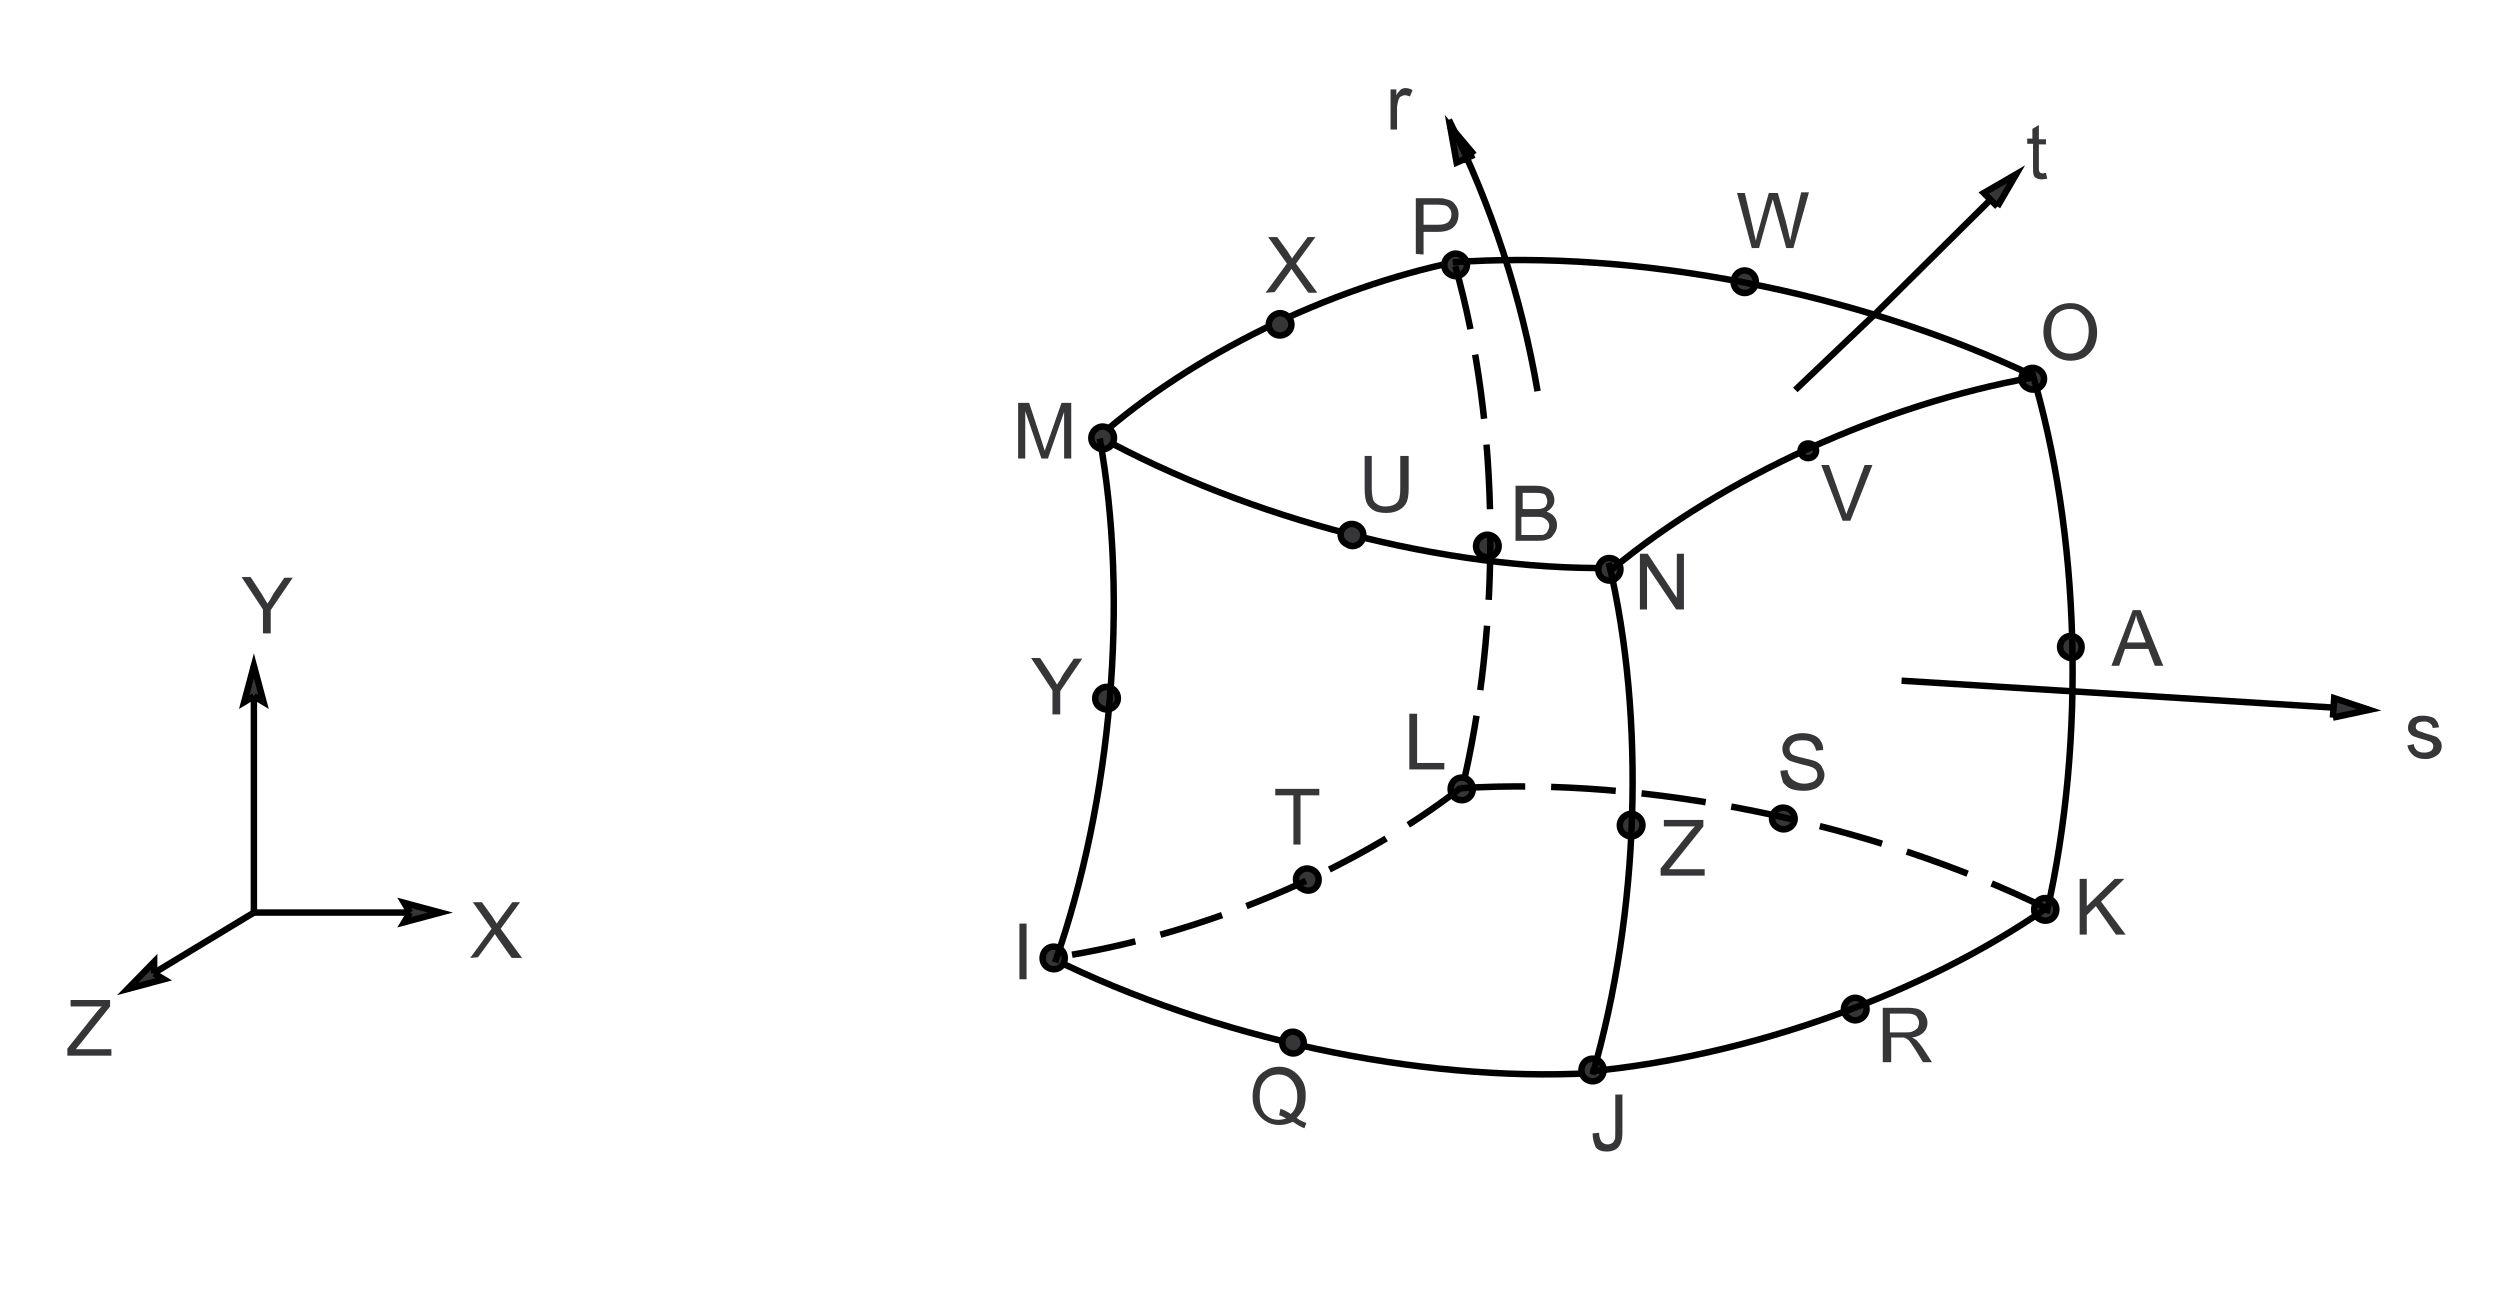 <?xml version="1.0" encoding="utf-8"?>
<!-- Generator: Adobe Illustrator 17.1.0, SVG Export Plug-In . SVG Version: 6.00 Build 0)  -->

<svg version="1.1" id="Layer_1" xmlns="http://www.w3.org/2000/svg" xmlns:xlink="http://www.w3.org/1999/xlink" x="0px" y="0px"
	 width="386px" height="203px" viewBox="113 295 386 203" enable-background="new 113 295 386 203" xml:space="preserve">
<g>
	<rect x="113" y="295" fill="#FFFFFF" width="386" height="203"/>
	<line fill="none" stroke="#000000" stroke-miterlimit="10" x1="152.2" y1="397.8" x2="152.2" y2="435.9"/>
	<polyline fill="#363639" stroke="#000000" stroke-miterlimit="10" points="152.2,402.5 152.2,402.5 150.7,403.4 152.2,397.8 
		153.7,403.4 152.2,402.5 	"/>
	<line fill="none" stroke="#000000" stroke-miterlimit="10" x1="181" y1="435.9" x2="152.2" y2="435.9"/>
	<polyline fill="#363639" stroke="#000000" stroke-miterlimit="10" points="176.3,435.9 176.3,435.9 175.4,434.4 181,435.9 
		175.4,437.4 176.3,435.9 	"/>
	<line fill="none" stroke="#000000" stroke-miterlimit="10" x1="132.7" y1="447.7" x2="152.2" y2="435.9"/>
	<polyline fill="#363639" stroke="#000000" stroke-miterlimit="10" points="136.8,445.3 136.8,445.3 138.3,446.2 132.7,447.7 
		136.8,443.5 136.8,445.3 	"/>
	<path fill="#363639" d="M153.6,392.7v-3.6l-3.3-5h1.4l1.7,2.6c0.3,0.5,0.6,1,0.9,1.5c0.3-0.4,0.6-0.9,0.9-1.5l1.7-2.5h1.3l-3.4,5
		v3.6h-1.2V392.7z"/>
	<path fill="#363639" d="M185.6,442.9l3.3-4.5l-2.9-4.1h1.4l1.6,2.2c0.3,0.5,0.5,0.8,0.7,1.1c0.2-0.3,0.4-0.6,0.7-1l1.7-2.3h1.2
		l-3,4.1l3.3,4.5H192l-2.2-3.1c-0.1-0.2-0.3-0.4-0.4-0.6c-0.2,0.3-0.3,0.5-0.4,0.6l-2.2,3L185.6,442.9L185.6,442.9z"/>
	<path fill="#363639" d="M123.4,458v-1.1l4.4-5.5c0.3-0.4,0.6-0.7,0.9-1h-4.8v-1h6.1v1l-4.8,6l-0.5,0.6h5.5v1H123.4L123.4,458z"/>
	<path fill="none" stroke="#000000" stroke-miterlimit="10" d="M358.6,460.7c-26.5,1.4-58.3-5.4-83.3-17.8 M361.6,382.7
		c-25.5,0.3-55.6-7.5-79.1-20.4 M282.6,362.5c14.4-12.7,35.5-23,55.3-27.1"/>
	<path fill="#363639" stroke="#000000" stroke-miterlimit="10" d="M323.5,377.6c0-1.3-1.5-2.1-2.6-1.5c-1.2,0.7-1.2,2.3,0,2.9
		C322,379.8,323.5,379,323.5,377.6"/>
	<polygon fill="#363639" points="330.6,413.8 330.6,405.2 331.8,405.2 331.8,412.8 336,412.8 336,413.8 	"/>
	<polygon fill="#363639" points="366.2,389.1 366.2,380.5 367.4,380.5 371.9,387.3 371.9,380.5 373,380.5 373,389.1 371.8,389.1 
		367.3,382.4 367.3,389.1 	"/>
	<path fill="#363639" d="M270.2,365.8v-8.6h1.7l2,6.1c0.2,0.6,0.3,1,0.4,1.3c0.1-0.3,0.3-0.8,0.5-1.4l2.1-6h1.5v8.6h-1.1v-7.2
		l-2.5,7.2h-1l-2.5-7.3v7.3H270.2L270.2,365.8z"/>
	<path fill="#363639" stroke="#000000" stroke-miterlimit="10" d="M363.2,382.9c0-1.3-1.4-2.2-2.6-1.5c-1.1,0.7-1.1,2.4,0,3
		C361.8,385.1,363.2,384.2,363.2,382.9"/>
	<path fill="#363639" stroke="#000000" stroke-miterlimit="10" d="M393.4,364.6c0-0.9-1-1.4-1.8-1s-0.8,1.6,0,2
		S393.4,365.5,393.4,364.6"/>
	<path fill="#363639" stroke="#000000" stroke-miterlimit="10" d="M428.6,353.5c0-1.3-1.5-2.1-2.6-1.5c-1.2,0.7-1.2,2.3,0,2.9
		C427.1,355.6,428.6,354.8,428.6,353.5"/>
	<path fill="#363639" stroke="#000000" stroke-miterlimit="10" d="M434.4,394.9c0-1.3-1.4-2.1-2.5-1.5c-1.1,0.7-1.1,2.3,0,2.9
		C433,397.1,434.4,396.3,434.4,394.9"/>
	<path fill="#363639" stroke="#000000" stroke-miterlimit="10" d="M430.5,435.4c0-1.3-1.4-2.2-2.6-1.5c-1.1,0.7-1.1,2.4,0,3
		C429.1,437.6,430.5,436.8,430.5,435.4"/>
	<path fill="#363639" stroke="#000000" stroke-miterlimit="10" d="M401.2,450.8c0-1.3-1.5-2.2-2.6-1.5c-1.2,0.7-1.2,2.4,0,3
		C399.7,453,401.2,452.1,401.2,450.8"/>
	<path fill="#363639" stroke="#000000" stroke-miterlimit="10" d="M360.6,460.2c0-1.3-1.4-2.2-2.6-1.5c-1.1,0.7-1.1,2.4,0,3
		C359.2,462.4,360.6,461.6,360.6,460.2"/>
	<path fill="#363639" stroke="#000000" stroke-miterlimit="10" d="M366.6,422.4c0-1.3-1.5-2.2-2.6-1.5c-1.2,0.7-1.2,2.4,0,3
		C365.1,424.6,366.6,423.7,366.6,422.4"/>
	<path fill="#363639" stroke="#000000" stroke-miterlimit="10" d="M390.1,421.4c0-1.3-1.5-2.1-2.6-1.5c-1.2,0.7-1.2,2.3,0,2.9
		C388.6,423.5,390.1,422.7,390.1,421.4"/>
	<path fill="#363639" stroke="#000000" stroke-miterlimit="10" d="M384.1,338.5c0-1.3-1.4-2.2-2.6-1.5c-1.1,0.7-1.1,2.4,0,3
		C382.7,340.7,384.1,339.8,384.1,338.5"/>
	<path fill="#363639" stroke="#000000" stroke-miterlimit="10" d="M339.5,335.9c0-1.3-1.5-2.2-2.6-1.5c-1.2,0.7-1.2,2.4,0,3
		C338,338.1,339.5,337.2,339.5,335.9"/>
	<path fill="#363639" stroke="#000000" stroke-miterlimit="10" d="M312.4,345.1c0-1.3-1.5-2.2-2.6-1.5c-1.2,0.7-1.2,2.4,0,3
		C310.9,347.2,312.4,346.4,312.4,345.1"/>
	<path fill="#363639" stroke="#000000" stroke-miterlimit="10" d="M285,362.6c0-1.3-1.5-2.2-2.6-1.5c-1.2,0.7-1.2,2.4,0,3
		C283.5,364.8,285,364,285,362.6"/>
	<path fill="#363639" stroke="#000000" stroke-miterlimit="10" d="M285.6,402.8c0-1.3-1.5-2.2-2.6-1.5c-1.2,0.7-1.2,2.4,0,3
		C284.2,405,285.6,404.1,285.6,402.8"/>
	<path fill="#363639" stroke="#000000" stroke-miterlimit="10" d="M277.4,442.9c0-1.3-1.4-2.2-2.6-1.5c-1.1,0.7-1.1,2.4,0,3
		C276,445.1,277.4,444.3,277.4,442.9"/>
	<path fill="#363639" stroke="#000000" stroke-miterlimit="10" d="M316.6,430.8c0-1.3-1.5-2.1-2.6-1.5c-1.2,0.7-1.2,2.3,0,2.9
		C315.2,433,316.6,432.2,316.6,430.8"/>
	<path fill="#363639" stroke="#000000" stroke-miterlimit="10" d="M314.3,456c0-1.3-1.4-2.1-2.5-1.5c-1.1,0.7-1.1,2.3,0,2.9
		C312.9,458.1,314.3,457.3,314.3,456"/>
	<path fill="#363639" stroke="#000000" stroke-miterlimit="10" d="M340.4,416.8c0-1.3-1.4-2.2-2.6-1.5c-1.1,0.7-1.1,2.4,0,3
		C339,419,340.4,418.2,340.4,416.8"/>
	<path fill="#363639" stroke="#000000" stroke-miterlimit="10" d="M344.4,379.3c0-1.3-1.5-2.2-2.6-1.5c-1.2,0.7-1.2,2.4,0,3
		C342.9,381.5,344.4,380.6,344.4,379.3"/>
	<path fill="#363639" d="M331.6,334.2v-8.6h3.2c0.6,0,1,0,1.3,0.1c0.4,0.1,0.8,0.2,1.1,0.4c0.3,0.2,0.5,0.5,0.7,0.8
		c0.2,0.4,0.3,0.7,0.3,1.2c0,0.7-0.2,1.4-0.7,1.9s-1.3,0.8-2.5,0.8h-2.2v3.5L331.6,334.2 M332.8,329.7h2.2c0.7,0,1.2-0.1,1.6-0.4
		c0.3-0.3,0.5-0.7,0.5-1.2c0-0.4-0.1-0.7-0.3-0.9c-0.2-0.3-0.4-0.4-0.7-0.5c-0.2,0-0.6-0.1-1.1-0.1h-2.2V329.7L332.8,329.7z"/>
	<path fill="#363639" d="M383.5,333.4l-2.3-8.6h1.2l1.3,5.6c0.1,0.6,0.3,1.2,0.4,1.8c0.2-0.9,0.3-1.4,0.4-1.6l1.6-5.8h1.4l1.2,4.3
		c0.3,1.1,0.5,2.1,0.7,3c0.1-0.5,0.3-1.2,0.4-1.9l1.3-5.5h1.2l-2.4,8.6h-1.1l-1.8-6.5c-0.2-0.6-0.2-0.9-0.3-1
		c-0.1,0.4-0.2,0.7-0.3,1l-1.8,6.5h-1.1V333.4z"/>
	<path fill="#363639" d="M428.5,346.3c0-1.4,0.4-2.5,1.2-3.3c0.8-0.8,1.8-1.2,3-1.2c0.8,0,1.5,0.2,2.1,0.6s1.1,0.9,1.5,1.6
		c0.3,0.7,0.5,1.5,0.5,2.3c0,0.9-0.2,1.7-0.5,2.3c-0.4,0.7-0.9,1.2-1.5,1.6c-0.6,0.3-1.3,0.5-2.1,0.5c-0.8,0-1.5-0.2-2.2-0.6
		c-0.6-0.4-1.1-0.9-1.5-1.6C428.7,347.8,428.5,347.1,428.5,346.3 M429.7,346.3c0,1,0.3,1.8,0.8,2.4s1.3,0.9,2.1,0.9
		c0.9,0,1.6-0.3,2.1-0.9s0.8-1.5,0.8-2.6c0-0.7-0.1-1.3-0.4-1.8c-0.2-0.5-0.6-0.9-1-1.2s-1-0.4-1.5-0.4c-0.8,0-1.5,0.3-2.1,0.8
		C430,344.1,429.7,345,429.7,346.3L429.7,346.3z"/>
	<polygon fill="#363639" points="434.1,439.3 434.1,430.7 435.2,430.7 435.2,434.9 439.5,430.7 441,430.7 437.4,434.2 441.2,439.3 
		439.7,439.3 436.6,434.9 435.2,436.3 435.2,439.3 	"/>
	<path fill="#363639" d="M403.7,459.2v-8.6h3.8c0.8,0,1.3,0.1,1.7,0.2c0.4,0.2,0.7,0.4,1,0.8c0.2,0.4,0.4,0.8,0.4,1.3
		c0,0.6-0.2,1.1-0.6,1.5s-1,0.7-1.8,0.8c0.3,0.1,0.5,0.3,0.7,0.4c0.3,0.3,0.6,0.7,0.9,1.1l1.5,2.3h-1.4l-1.1-1.8
		c-0.3-0.5-0.6-0.9-0.8-1.2s-0.4-0.5-0.6-0.6s-0.3-0.2-0.5-0.2c-0.1,0-0.3,0-0.6,0H405v3.8h-1.3 M404.8,454.4h2.4
		c0.5,0,0.9,0,1.2-0.2c0.3-0.1,0.5-0.3,0.7-0.5c0.1-0.2,0.2-0.5,0.2-0.8c0-0.4-0.2-0.7-0.4-1c-0.3-0.3-0.8-0.4-1.4-0.4h-2.7
		L404.8,454.4L404.8,454.4z"/>
	<path fill="#363639" d="M358.9,470l1-0.1c0,0.7,0.2,1.1,0.4,1.4c0.2,0.2,0.5,0.4,0.9,0.4c0.3,0,0.5-0.1,0.7-0.2s0.3-0.3,0.4-0.5
		s0.1-0.6,0.1-1.1V464h1.1v5.9c0,0.7-0.1,1.3-0.3,1.7c-0.2,0.4-0.4,0.7-0.8,0.9c-0.4,0.2-0.8,0.3-1.3,0.3c-0.8,0-1.3-0.2-1.7-0.6
		C359.1,471.5,358.9,470.8,358.9,470L358.9,470z"/>
	<path fill="#363639" d="M275.5,405.2v-3.6l-3.3-5h1.4l1.7,2.6c0.3,0.5,0.6,1,0.9,1.5c0.3-0.4,0.6-0.9,0.9-1.5l1.7-2.5h1.3l-3.4,5
		v3.6h-1.2V405.2z"/>
	<path fill="#363639" d="M387.9,414l1.1-0.1c0,0.4,0.2,0.8,0.4,1.1c0.2,0.3,0.5,0.5,0.9,0.7s0.8,0.3,1.3,0.3c0.4,0,0.8-0.1,1.1-0.2
		c0.3-0.1,0.6-0.3,0.7-0.5c0.2-0.2,0.2-0.5,0.2-0.7c0-0.3-0.1-0.5-0.2-0.7c-0.2-0.2-0.4-0.4-0.8-0.5c-0.2-0.1-0.7-0.2-1.5-0.4
		s-1.3-0.4-1.7-0.5c-0.4-0.2-0.7-0.5-0.9-0.8c-0.2-0.3-0.3-0.7-0.3-1.1s0.1-0.8,0.4-1.2c0.2-0.4,0.6-0.7,1.1-0.9
		c0.5-0.2,1-0.3,1.6-0.3s1.2,0.1,1.7,0.3c0.5,0.2,0.9,0.5,1.1,0.9c0.3,0.4,0.4,0.9,0.4,1.4l-1.1,0.1c-0.1-0.5-0.3-0.9-0.6-1.2
		c-0.3-0.3-0.8-0.4-1.5-0.4s-1.2,0.1-1.5,0.4s-0.5,0.6-0.5,0.9s0.1,0.6,0.3,0.8c0.2,0.2,0.8,0.4,1.7,0.6c0.9,0.2,1.6,0.4,1.9,0.5
		c0.5,0.2,0.9,0.5,1.1,0.9s0.4,0.8,0.4,1.2s-0.1,0.9-0.4,1.3s-0.6,0.7-1.1,0.9c-0.5,0.2-1,0.3-1.7,0.3c-0.8,0-1.4-0.1-2-0.3
		c-0.5-0.2-0.9-0.6-1.2-1C388.1,415.1,387.9,414.5,387.9,414L387.9,414z"/>
	<path fill="#363639" d="M329.4,365.4h1.1v5c0,0.9-0.1,1.6-0.3,2.1c-0.2,0.5-0.6,0.9-1.1,1.2c-0.5,0.3-1.2,0.5-2,0.5s-1.5-0.1-2-0.4
		s-0.9-0.7-1.1-1.2s-0.3-1.2-0.3-2.2v-5h1.1v5c0,0.8,0.1,1.3,0.2,1.7c0.1,0.4,0.4,0.6,0.7,0.8c0.3,0.2,0.7,0.3,1.2,0.3
		c0.8,0,1.4-0.2,1.8-0.6s0.5-1.1,0.5-2.2v-5H329.4z"/>
	<path fill="#363639" d="M308.4,340.2l3.3-4.5l-2.9-4.1h1.4l1.6,2.2c0.3,0.5,0.5,0.8,0.7,1.1c0.2-0.3,0.4-0.6,0.7-1l1.7-2.3h1.2
		l-3,4.1l3.3,4.5H315l-2.2-3.1c-0.1-0.2-0.3-0.4-0.4-0.6c-0.2,0.3-0.3,0.5-0.4,0.6l-2.2,3L308.4,340.2L308.4,340.2z"/>
	<path fill="#363639" d="M397.5,375.4l-3.3-8.6h1.2l2.2,6.2c0.2,0.5,0.3,1,0.5,1.4c0.1-0.5,0.3-0.9,0.5-1.4l2.3-6.2h1.2l-3.4,8.6
		H397.5L397.5,375.4z"/>
	<path fill="#363639" d="M313.2,467.6c0.5,0.4,1,0.6,1.5,0.8l-0.3,0.8c-0.6-0.2-1.2-0.6-1.8-1c-0.6,0.3-1.3,0.5-2.1,0.5
		c-0.8,0-1.5-0.2-2.1-0.6s-1.1-0.9-1.5-1.6s-0.5-1.4-0.5-2.3c0-0.8,0.2-1.6,0.5-2.3c0.3-0.7,0.8-1.2,1.5-1.6
		c0.6-0.4,1.3-0.6,2.1-0.6s1.5,0.2,2.1,0.6s1.1,0.9,1.5,1.6s0.5,1.4,0.5,2.3c0,0.7-0.1,1.3-0.3,1.9
		C314,466.7,313.6,467.2,313.2,467.6 M310.7,466.2c0.6,0.2,1.2,0.5,1.6,0.8c0.7-0.6,1-1.5,1-2.7c0-0.7-0.1-1.3-0.4-1.8
		c-0.2-0.5-0.6-0.9-1-1.2c-0.5-0.3-1-0.4-1.5-0.4c-0.9,0-1.6,0.3-2.1,0.9c-0.6,0.6-0.8,1.4-0.8,2.6c0,1.1,0.3,2,0.8,2.6
		c0.6,0.6,1.2,0.9,2.1,0.9c0.4,0,0.8-0.1,1.2-0.2c-0.4-0.2-0.7-0.4-1.1-0.5L310.7,466.2L310.7,466.2z"/>
	<polygon fill="#363639" points="270.4,446.2 270.4,437.6 271.5,437.6 271.5,446.2 	"/>
	<polygon fill="#363639" points="312.7,425.4 312.7,417.8 309.9,417.8 309.9,416.8 316.7,416.8 316.7,417.8 313.8,417.8 
		313.8,425.4 	"/>
	<path fill="#363639" d="M369.4,430.2v-1.1l4.4-5.5c0.3-0.4,0.6-0.7,0.9-1h-4.8v-1h6.1v1l-4.8,6l-0.5,0.6h5.5v1H369.4L369.4,430.2z"
		/>
	<path fill="#363639" d="M347,378.6V370h3.2c0.6,0,1.2,0.1,1.6,0.3c0.4,0.2,0.7,0.4,0.9,0.8c0.2,0.4,0.3,0.7,0.3,1.1s-0.1,0.7-0.3,1
		c-0.2,0.3-0.5,0.6-0.9,0.8c0.5,0.2,0.9,0.4,1.2,0.8c0.3,0.4,0.4,0.8,0.4,1.3c0,0.4-0.1,0.8-0.3,1.1c-0.2,0.3-0.4,0.6-0.6,0.8
		c-0.3,0.2-0.6,0.3-0.9,0.4c-0.4,0.1-0.8,0.1-1.4,0.1H347 M348.1,373.6h1.9c0.5,0,0.9,0,1.1-0.1c0.3-0.1,0.5-0.2,0.6-0.4
		c0.1-0.2,0.2-0.4,0.2-0.7c0-0.3-0.1-0.5-0.2-0.8c-0.1-0.2-0.3-0.4-0.6-0.4c-0.3-0.1-0.7-0.1-1.3-0.1h-1.7V373.6 M348.1,377.6h2.1
		c0.4,0,0.6,0,0.8,0c0.3,0,0.5-0.1,0.6-0.2c0.2-0.1,0.3-0.3,0.4-0.5s0.2-0.4,0.2-0.7c0-0.3-0.1-0.6-0.3-0.8s-0.4-0.4-0.7-0.5
		c-0.3-0.1-0.7-0.1-1.3-0.1h-2v2.8H348.1z"/>
	<path fill="none" stroke="#000000" stroke-miterlimit="10" d="M426.6,352c7.6,25.1,8.5,57.2,2.4,84 M361.4,381.9
		c5.7,24,4.7,54.1-2.5,79 M282.8,362.7c4.5,24.9,1.9,55.8-6.9,80.9 M361.9,382.9c17.1-14.2,41.9-25.5,64.9-29.6"/>
	<path fill="none" stroke="#000000" stroke-miterlimit="10" stroke-dasharray="10,4" d="M337.7,336.1c6.9,24.4,7.2,55.4,0.9,81.3"/>
	<path fill="none" stroke="#000000" stroke-miterlimit="10" d="M337.3,335.5c28.3-2,62.4,4.6,89.4,17.4"/>
	<path fill="none" stroke="#000000" stroke-miterlimit="10" stroke-dasharray="10,4" d="M338.5,416.7c28.8-1.8,63.4,5.3,90.6,18.6"
		/>
	<path fill="none" stroke="#000000" stroke-miterlimit="10" d="M429,435.2c-19.1,13.3-46,22.9-70.4,25.2"/>
	<path fill="none" stroke="#000000" stroke-miterlimit="10" stroke-dasharray="10,4" d="M338.6,416.6c-16.7,13-40.5,22.9-62.5,26.2"
		/>
	<path fill="#363639" d="M439,397.8l3.3-8.6h1.2l3.5,8.6h-1.3l-1-2.6h-3.6l-0.9,2.6H439 M441.4,394.2h2.9l-0.9-2.4
		c-0.3-0.7-0.5-1.3-0.6-1.8c-0.1,0.6-0.3,1.1-0.5,1.6L441.4,394.2L441.4,394.2z"/>
	<path fill="#363639" d="M327.7,315v-6.2h0.9v0.9c0.2-0.4,0.5-0.7,0.7-0.9c0.2-0.1,0.4-0.2,0.7-0.2c0.4,0,0.7,0.1,1.1,0.3l-0.4,1
		c-0.3-0.1-0.5-0.2-0.8-0.2c-0.2,0-0.4,0.1-0.6,0.2s-0.3,0.3-0.4,0.6c-0.1,0.4-0.2,0.8-0.2,1.2v3.3L327.7,315L327.7,315z"/>
	<line fill="none" stroke="#000000" stroke-miterlimit="10" x1="478.8" y1="404.6" x2="406.6" y2="400.1"/>
	<polyline fill="#363639" stroke="#000000" stroke-miterlimit="10" points="473.2,405.8 473.4,402.8 478.8,404.6 473.2,405.8 	"/>
	<path fill="#363639" d="M484.7,410.1l1-0.2c0,0.4,0.2,0.7,0.5,1c0.3,0.2,0.6,0.3,1.1,0.3s0.8-0.1,1.1-0.3c0.2-0.2,0.3-0.4,0.3-0.7
		c0-0.2-0.1-0.4-0.3-0.6c-0.1-0.1-0.5-0.2-1.1-0.4c-0.8-0.2-1.3-0.4-1.6-0.5c-0.3-0.1-0.5-0.3-0.7-0.6c-0.2-0.3-0.2-0.5-0.2-0.8
		s0.1-0.5,0.2-0.8c0.1-0.2,0.3-0.4,0.5-0.6c0.2-0.1,0.4-0.2,0.7-0.3c0.3-0.1,0.6-0.1,0.9-0.1c0.5,0,0.9,0.1,1.3,0.2s0.6,0.3,0.8,0.6
		c0.2,0.2,0.3,0.6,0.4,1l-1,0.1c0-0.3-0.2-0.6-0.4-0.7c-0.2-0.2-0.5-0.3-0.9-0.3c-0.5,0-0.8,0.1-1,0.2c-0.2,0.2-0.3,0.3-0.3,0.6
		c0,0.1,0,0.3,0.1,0.4s0.2,0.2,0.4,0.3c0.1,0,0.4,0.1,0.9,0.3c0.7,0.2,1.3,0.4,1.6,0.5c0.3,0.1,0.5,0.3,0.7,0.6
		c0.2,0.2,0.3,0.5,0.3,0.9s-0.1,0.7-0.3,1s-0.5,0.5-0.9,0.7s-0.8,0.3-1.3,0.3c-0.8,0-1.4-0.2-1.8-0.5
		C485.1,411.2,484.8,410.7,484.7,410.1L484.7,410.1z"/>
	<line fill="none" stroke="#000000" stroke-miterlimit="10" x1="424.3" y1="321.9" x2="402.7" y2="343.3"/>
	<polyline fill="#363639" stroke="#000000" stroke-miterlimit="10" points="421.4,326.9 419.3,324.8 424.3,321.9 421.4,326.9 	"/>
	<path fill="#363639" d="M428.9,321.7l0.2,0.9c-0.3,0-0.6,0.1-0.8,0.1c-0.4,0-0.7-0.1-0.9-0.2c-0.2-0.1-0.4-0.3-0.4-0.5
		c-0.1-0.2-0.1-0.6-0.1-1.2v-3.6H426v-0.8h0.8v-1.5l1-0.6v2.2h1.1v0.8h-1.1v3.6c0,0.3,0,0.5,0.1,0.6c0,0.1,0.1,0.2,0.2,0.2
		s0.2,0.1,0.4,0.1C428.5,321.7,428.7,321.7,428.9,321.7L428.9,321.7z"/>
	<path fill="none" stroke="#000000" stroke-miterlimit="10" d="M402.7,343.3l-12.5,11.9 M336.9,314.5l2.6,5.5"/>
	<polyline fill="#363639" stroke="#000000" stroke-miterlimit="10" points="340.6,318.9 337.9,320.1 336.9,314.5 340.6,318.9 	"/>
	<path fill="none" stroke="#000000" stroke-miterlimit="10" d="M336.7,313.5c6.6,13.2,11.2,27.3,13.7,41.9"/>
</g>
</svg>
